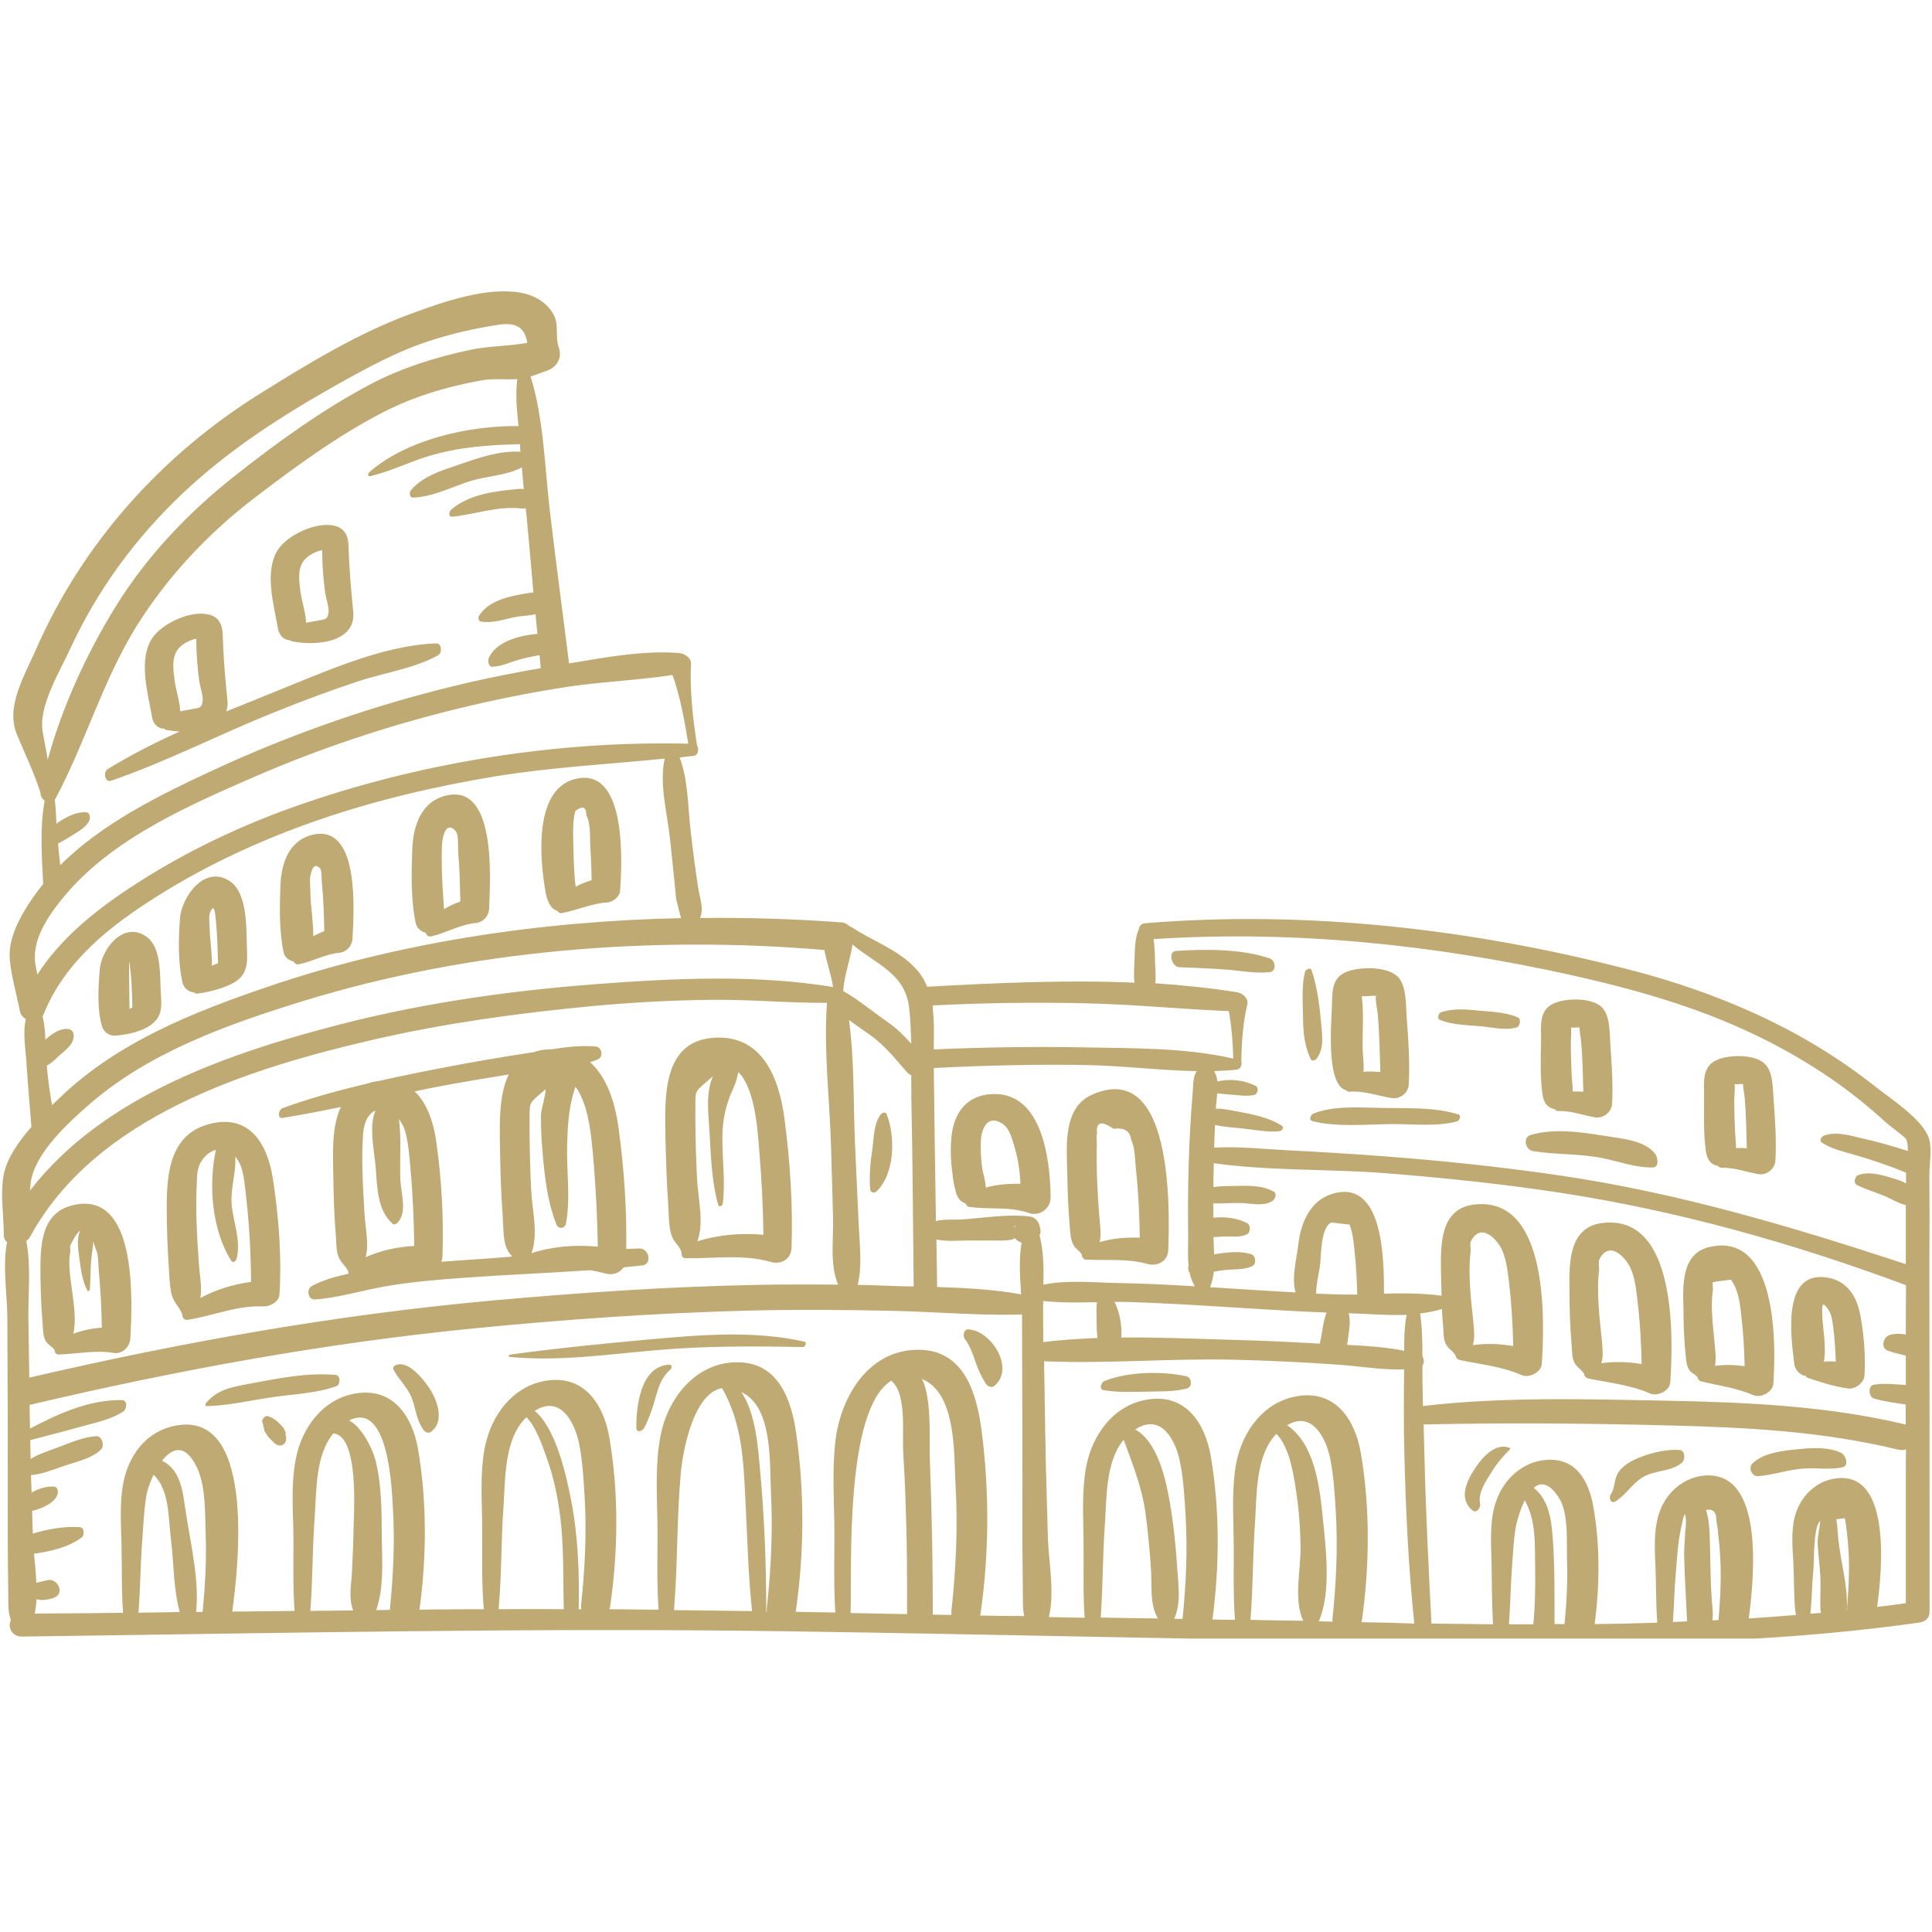 <?xml version="1.0" encoding="UTF-8"?> <svg xmlns="http://www.w3.org/2000/svg" xmlns:xlink="http://www.w3.org/1999/xlink" width="100" zoomAndPan="magnify" viewBox="0 0 75 75" height="100" preserveAspectRatio="xMidYMid meet" version="1.0"><defs><clipPath id="8b4c98eb09"><path d="M 0 11.109 L 75 11.109 L 75 63.609 L 0 63.609 Z M 0 11.109 " clip-rule="nonzero"></path></clipPath></defs><g clip-path="url(#8b4c98eb09)"><path fill="#c0aa73" d="M 34.188 43.266 C 33.918 43.625 33.93 44.129 33.871 44.559 C 33.789 45.121 33.738 45.586 33.781 46.156 C 33.789 46.293 33.93 46.34 34.027 46.25 C 34.742 45.562 34.762 44.129 34.422 43.258 C 34.379 43.141 34.238 43.195 34.188 43.266 Z M 25.941 46.781 C 25.969 47.164 25.949 47.641 26.086 48 C 26.18 48.254 26.371 48.34 26.457 48.613 C 26.445 48.73 26.484 48.844 26.621 48.844 C 27.746 48.859 28.848 48.68 29.938 48.992 C 30.324 49.102 30.711 48.871 30.727 48.457 C 30.785 46.781 30.672 45.082 30.453 43.422 C 30.242 41.828 29.582 40.133 27.668 40.289 C 25.695 40.453 25.812 42.637 25.832 44.109 C 25.852 45 25.879 45.891 25.941 46.781 Z M 27.59 41.855 C 27.617 41.828 27.648 41.809 27.676 41.781 C 27.398 42.406 27.492 43.141 27.539 43.871 C 27.594 44.828 27.621 45.855 27.883 46.781 C 27.906 46.883 28.051 46.797 28.059 46.727 C 28.16 45.891 28.043 45.047 28.043 44.203 C 28.043 43.672 28.105 43.238 28.27 42.738 C 28.398 42.344 28.609 42.027 28.656 41.617 C 28.832 41.781 28.938 41.984 29.031 42.195 C 29.133 42.434 29.199 42.672 29.254 42.922 C 29.387 43.516 29.434 44.137 29.48 44.742 C 29.57 45.797 29.621 46.871 29.637 47.934 C 28.777 47.859 27.887 47.926 27.07 48.191 C 27.344 47.441 27.098 46.559 27.059 45.746 C 27.023 45.062 27.004 44.375 26.996 43.688 C 26.996 43.422 26.988 43.16 26.996 42.898 C 26.996 42.305 26.977 42.387 27.59 41.855 Z M 11.234 24.848 C 11.242 24.848 11.25 24.848 11.254 24.848 C 11.262 24.855 11.262 24.863 11.27 24.863 C 11.27 24.863 11.277 24.871 11.277 24.871 C 11.289 24.883 11.309 24.891 11.336 24.898 C 12.25 25.082 13.836 24.953 13.711 23.734 C 13.625 22.867 13.555 22.039 13.527 21.168 C 13.516 20.766 13.359 20.48 12.93 20.398 C 12.262 20.27 11.23 20.738 10.828 21.285 C 10.223 22.121 10.637 23.496 10.793 24.414 C 10.832 24.637 10.996 24.844 11.234 24.848 Z M 12.344 21.398 C 12.391 21.379 12.445 21.371 12.508 21.359 C 12.508 21.406 12.508 21.461 12.508 21.508 C 12.516 22.02 12.555 22.523 12.625 23.023 C 12.652 23.203 12.781 23.605 12.754 23.781 C 12.707 24.086 12.598 24.031 12.289 24.102 C 12.152 24.129 12.012 24.148 11.883 24.176 C 11.867 23.789 11.711 23.316 11.672 23.023 C 11.562 22.23 11.527 21.707 12.344 21.398 Z M 5.66 36.344 C 4.77 35.75 3.934 36.859 3.871 37.648 C 3.816 38.316 3.762 39.195 3.961 39.84 C 4.027 40.059 4.199 40.188 4.422 40.203 C 4.445 40.203 4.457 40.203 4.473 40.203 C 4.477 40.203 4.484 40.203 4.492 40.203 C 4.969 40.16 5.586 40.039 5.949 39.711 C 6.316 39.387 6.273 38.996 6.242 38.535 C 6.199 37.887 6.289 36.766 5.66 36.344 Z M 5.027 39.16 C 5.023 38.492 5 37.59 5.016 37.438 C 5.035 37.18 5.043 37.527 5.051 37.59 C 5.078 37.777 5.09 37.969 5.105 38.168 C 5.125 38.48 5.133 38.793 5.137 39.105 C 5.105 39.125 5.062 39.148 5.027 39.16 Z M 17.375 30.871 C 16.352 31.082 16.039 32.051 16.004 32.969 C 15.973 33.898 15.945 34.941 16.141 35.852 C 16.184 36.031 16.348 36.172 16.523 36.207 C 16.551 36.301 16.625 36.371 16.734 36.352 C 17.312 36.219 17.871 35.887 18.461 35.832 C 18.754 35.805 18.973 35.566 18.988 35.273 C 19.02 34.227 19.301 30.477 17.375 30.871 Z M 17.238 35.297 C 17.23 35.164 17.219 35.031 17.211 34.914 C 17.164 34.227 17.129 33.52 17.156 32.832 C 17.168 32.473 17.32 31.84 17.688 32.262 C 17.816 32.41 17.77 32.914 17.789 33.105 C 17.844 33.73 17.855 34.363 17.871 34.996 C 17.645 35.078 17.43 35.172 17.238 35.297 Z M 22.473 30.211 C 20.676 30.492 20.953 33.383 21.184 34.656 C 21.227 34.902 21.348 35.289 21.633 35.355 C 21.676 35.418 21.734 35.465 21.816 35.445 C 22.375 35.344 23.035 35.051 23.566 35.035 C 23.77 35.031 24.055 34.812 24.07 34.594 C 24.152 33.492 24.328 29.918 22.473 30.211 Z M 22.348 34.426 C 22.336 34.301 22.312 34.172 22.309 34.055 C 22.273 33.594 22.262 33.133 22.254 32.676 C 22.254 32.492 22.238 32.301 22.254 32.109 C 22.254 31.898 22.281 31.68 22.336 31.477 C 22.621 31.266 22.762 31.32 22.762 31.656 C 22.941 31.953 22.895 32.566 22.918 32.906 C 22.945 33.328 22.961 33.75 22.969 34.172 C 22.75 34.234 22.539 34.316 22.348 34.426 Z M 8.922 34.207 C 7.957 33.559 7.059 34.797 6.988 35.641 C 6.926 36.438 6.906 37.383 7.09 38.16 C 7.133 38.344 7.301 38.488 7.484 38.52 C 7.5 38.52 7.52 38.52 7.535 38.527 C 7.566 38.562 7.613 38.582 7.684 38.57 C 8.133 38.508 8.703 38.363 9.09 38.141 C 9.582 37.848 9.609 37.426 9.59 36.914 C 9.555 36.172 9.645 34.688 8.922 34.207 Z M 8.227 37.492 C 8.234 36.961 8.141 36.371 8.141 36.062 C 8.141 35.879 8.086 35.582 8.16 35.41 C 8.336 34.996 8.355 35.547 8.379 35.73 C 8.438 36.281 8.445 36.84 8.465 37.391 C 8.383 37.418 8.301 37.453 8.227 37.492 Z M 16.938 24.977 C 14.793 25.047 12.434 26.156 10.465 26.938 C 9.914 27.164 9.352 27.387 8.785 27.617 C 8.828 27.488 8.848 27.348 8.828 27.176 C 8.738 26.312 8.668 25.48 8.645 24.609 C 8.629 24.211 8.473 23.922 8.043 23.844 C 7.375 23.711 6.344 24.184 5.941 24.727 C 5.336 25.562 5.75 26.938 5.906 27.855 C 5.941 28.074 6.109 28.277 6.348 28.285 C 6.355 28.285 6.363 28.285 6.371 28.285 C 6.375 28.293 6.375 28.301 6.383 28.301 C 6.383 28.301 6.391 28.305 6.391 28.305 C 6.402 28.32 6.426 28.328 6.453 28.332 C 6.609 28.367 6.785 28.387 6.977 28.395 C 6.008 28.836 5.062 29.312 4.18 29.859 C 4 29.965 4.062 30.387 4.309 30.309 C 6.48 29.566 8.547 28.488 10.676 27.641 C 11.754 27.203 12.848 26.797 13.949 26.434 C 14.945 26.109 16.102 25.945 17.012 25.434 C 17.168 25.348 17.156 24.973 16.938 24.977 Z M 7.867 27.219 C 7.82 27.523 7.711 27.469 7.402 27.539 C 7.27 27.562 7.125 27.586 6.996 27.613 C 6.98 27.223 6.824 26.754 6.785 26.461 C 6.676 25.672 6.641 25.148 7.457 24.836 C 7.508 24.816 7.562 24.809 7.621 24.793 C 7.621 24.844 7.621 24.898 7.621 24.945 C 7.629 25.453 7.668 25.957 7.738 26.461 C 7.766 26.641 7.895 27.039 7.867 27.219 Z M 12.18 32.395 C 11.23 32.594 10.922 33.492 10.887 34.348 C 10.855 35.191 10.832 36.145 11.012 36.977 C 11.059 37.18 11.223 37.281 11.398 37.324 C 11.434 37.398 11.5 37.453 11.598 37.434 C 12.125 37.328 12.625 37.039 13.16 36.988 C 13.453 36.961 13.672 36.719 13.684 36.43 C 13.734 35.43 13.984 32.027 12.18 32.395 Z M 12.16 36.344 C 12.168 35.797 12.059 35.207 12.051 34.691 C 12.051 34.473 12.012 34.207 12.051 33.996 C 12.105 33.73 12.195 33.477 12.426 33.711 C 12.496 33.777 12.48 34.105 12.488 34.188 C 12.555 34.832 12.574 35.492 12.59 36.145 C 12.441 36.207 12.297 36.27 12.16 36.344 Z M 56.605 43.258 C 55.695 42.977 54.645 43.027 53.699 43.012 C 52.816 43 51.816 42.902 50.984 43.23 C 50.883 43.27 50.789 43.48 50.945 43.523 C 51.93 43.766 53.027 43.645 54.039 43.637 C 54.863 43.633 55.754 43.742 56.559 43.535 C 56.66 43.504 56.75 43.297 56.605 43.258 Z M 65.434 52.574 C 65.453 52.793 65.461 52.988 65.574 53.18 C 65.648 53.301 65.805 53.348 65.887 53.453 C 65.91 53.531 65.957 53.609 66.051 53.629 C 66.738 53.793 67.406 53.875 68.066 54.16 C 68.352 54.281 68.812 54.043 68.84 53.723 C 68.949 52.211 69.004 47.789 66.355 48.41 C 65.254 48.668 65.328 49.934 65.352 50.812 C 65.355 51.395 65.371 51.988 65.434 52.574 Z M 66.5 49.77 C 66.73 49.734 66.965 49.707 67.195 49.676 C 67.289 49.805 67.363 49.945 67.414 50.102 C 67.52 50.395 67.555 50.703 67.59 51.008 C 67.672 51.676 67.711 52.355 67.727 53.035 C 67.344 52.98 66.957 52.969 66.574 53.023 C 66.617 52.82 66.602 52.594 66.582 52.371 C 66.527 51.66 66.391 50.84 66.488 50.129 C 66.516 50.047 66.461 49.832 66.5 49.77 Z M 61.008 52.18 C 61.027 52.391 61.016 52.676 61.105 52.871 C 61.191 53.062 61.383 53.152 61.484 53.316 C 61.5 53.402 61.555 53.492 61.656 53.512 C 62.477 53.684 63.289 53.758 64.062 54.098 C 64.352 54.219 64.82 53.988 64.84 53.664 C 64.961 51.859 65.078 47.121 62.199 47.477 C 60.887 47.641 60.914 49.047 60.926 50.07 C 60.926 50.77 60.949 51.477 61.008 52.18 Z M 62.082 48.898 C 62.465 48.121 63.105 48.805 63.297 49.227 C 63.465 49.605 63.512 50.023 63.559 50.43 C 63.664 51.262 63.711 52.109 63.73 52.953 C 63.215 52.867 62.684 52.844 62.164 52.922 C 62.242 52.668 62.215 52.375 62.188 52.07 C 62.098 51.184 61.969 50.172 62.078 49.285 C 62.082 49.203 62.043 48.98 62.082 48.898 Z M 49.297 37.207 C 48.199 36.832 46.812 36.84 45.664 36.914 C 45.316 36.934 45.484 37.535 45.777 37.547 C 46.371 37.574 46.969 37.59 47.562 37.637 C 48.125 37.676 48.727 37.801 49.289 37.738 C 49.57 37.703 49.516 37.281 49.297 37.207 Z M 71.469 56.398 C 70.977 56.168 70.367 56.199 69.84 56.254 C 69.258 56.309 68.469 56.383 68.031 56.812 C 67.855 56.984 68.012 57.324 68.25 57.305 C 68.828 57.262 69.387 57.059 69.973 57.012 C 70.48 56.969 71.02 57.07 71.516 56.961 C 71.801 56.902 71.652 56.488 71.469 56.398 Z M 70.102 53.418 C 70.121 53.453 70.148 53.48 70.188 53.492 C 70.684 53.656 71.238 53.84 71.754 53.902 C 72.027 53.934 72.359 53.676 72.379 53.402 C 72.426 52.656 72.359 51.824 72.223 51.082 C 72.094 50.348 71.715 49.715 70.922 49.594 C 69.156 49.312 69.527 51.922 69.656 52.961 C 69.699 53.199 69.867 53.383 70.102 53.418 Z M 70.977 50.84 C 71.113 51.043 71.133 51.301 71.168 51.539 C 71.223 51.977 71.25 52.418 71.266 52.859 C 71.109 52.844 70.949 52.844 70.801 52.859 C 70.918 52.293 70.738 51.445 70.738 51 C 70.734 50.73 70.707 50.445 70.977 50.84 Z M 59.871 42.434 C 59.914 42.754 60.016 42.984 60.355 43.059 C 60.383 43.102 60.422 43.129 60.477 43.129 C 60.98 43.113 61.418 43.285 61.898 43.371 C 62.234 43.434 62.559 43.184 62.582 42.848 C 62.621 42.074 62.566 41.297 62.512 40.523 C 62.477 40.059 62.52 39.316 62.09 39.023 C 61.656 38.727 60.75 38.746 60.293 38.965 C 59.742 39.227 59.824 39.812 59.824 40.332 C 59.812 41.02 59.785 41.754 59.871 42.434 Z M 61.289 39.773 C 61.262 39.754 61.273 39.746 61.289 39.773 Z M 60.988 39.887 C 61.109 39.895 61.254 39.887 61.316 39.883 C 61.316 39.883 61.316 39.887 61.316 39.887 C 61.316 40.051 61.363 40.23 61.375 40.398 C 61.438 41.059 61.445 41.719 61.465 42.379 C 61.32 42.371 61.18 42.367 61.051 42.371 C 61.055 42.141 61.016 41.895 61.008 41.68 C 60.996 41.316 60.98 40.957 60.98 40.598 C 60.969 40.391 61.008 40.113 60.988 39.887 Z M 68.418 41.223 C 67.984 40.922 67.078 40.945 66.621 41.16 C 66.07 41.426 66.152 42.012 66.152 42.527 C 66.152 43.223 66.125 43.953 66.215 44.637 C 66.254 44.957 66.355 45.191 66.699 45.266 C 66.727 45.305 66.766 45.332 66.82 45.332 C 67.324 45.32 67.758 45.488 68.242 45.578 C 68.574 45.641 68.902 45.387 68.922 45.055 C 68.965 44.277 68.91 43.504 68.855 42.727 C 68.812 42.258 68.855 41.516 68.418 41.223 Z M 67.629 41.973 C 67.602 41.949 67.609 41.949 67.629 41.973 Z M 67.391 44.57 C 67.398 44.34 67.359 44.094 67.352 43.875 C 67.336 43.516 67.324 43.156 67.324 42.793 C 67.316 42.59 67.363 42.312 67.336 42.086 C 67.461 42.094 67.602 42.086 67.664 42.078 C 67.664 42.078 67.664 42.086 67.664 42.086 C 67.664 42.25 67.711 42.426 67.727 42.598 C 67.785 43.258 67.793 43.918 67.812 44.578 C 67.664 44.562 67.52 44.562 67.391 44.57 Z M 65.207 56.289 C 64.617 56.25 63.957 56.426 63.426 56.676 C 63.199 56.785 62.977 56.941 62.832 57.148 C 62.648 57.418 62.703 57.754 62.527 58.02 C 62.438 58.148 62.539 58.398 62.715 58.281 C 63.215 57.965 63.445 57.426 64.023 57.227 C 64.453 57.078 64.961 57.078 65.309 56.766 C 65.426 56.656 65.418 56.309 65.207 56.289 Z M 74.898 45.605 C 74.898 45.195 75 44.645 74.898 44.25 C 74.695 43.477 73.414 42.672 72.809 42.188 C 71.836 41.418 70.801 40.734 69.719 40.141 C 67.652 39.012 65.434 38.199 63.152 37.617 C 57.094 36.059 50.707 35.324 44.457 35.84 C 44.301 35.852 44.219 35.957 44.207 36.078 C 44.051 36.426 44.059 36.852 44.043 37.234 C 44.035 37.535 43.996 37.848 44.043 38.148 C 41.355 38.031 38.621 38.16 35.992 38.305 C 35.891 38.051 35.746 37.812 35.543 37.594 C 34.883 36.875 33.871 36.527 33.066 35.996 C 33.039 35.977 33.012 35.969 32.984 35.961 C 32.895 35.875 32.781 35.812 32.656 35.805 C 30.855 35.676 29.023 35.613 27.18 35.637 C 27.207 35.535 27.242 35.438 27.242 35.328 C 27.246 35.051 27.141 34.711 27.098 34.43 C 26.988 33.711 26.895 32.988 26.812 32.266 C 26.703 31.34 26.719 30.285 26.383 29.402 C 26.574 29.383 26.758 29.359 26.941 29.34 C 27.105 29.32 27.145 29.062 27.059 28.938 C 26.902 27.926 26.773 26.797 26.824 25.773 C 26.84 25.535 26.574 25.375 26.371 25.352 C 24.988 25.238 23.477 25.523 22.09 25.754 C 21.844 23.754 21.566 21.754 21.336 19.746 C 21.145 18.09 21.102 16.227 20.598 14.613 C 20.805 14.555 21.008 14.465 21.203 14.402 C 21.602 14.273 21.836 13.906 21.695 13.5 C 21.523 13 21.75 12.578 21.422 12.098 C 21.129 11.668 20.668 11.438 20.172 11.355 C 18.852 11.137 17.176 11.73 15.953 12.18 C 13.891 12.934 11.949 14.125 10.094 15.281 C 6.27 17.668 3.207 21.078 1.395 25.215 C 0.953 26.23 0.203 27.441 0.66 28.523 C 0.965 29.258 1.332 30.008 1.57 30.77 C 1.566 30.898 1.641 31.016 1.734 31.082 C 1.539 32.137 1.625 33.262 1.676 34.32 C 1.539 34.484 1.41 34.656 1.285 34.832 C 0.809 35.527 0.293 36.418 0.383 37.281 C 0.449 37.941 0.648 38.617 0.777 39.27 C 0.805 39.391 0.891 39.492 1 39.562 C 0.891 40.051 0.973 40.598 1.016 41.105 C 1.074 41.984 1.148 42.871 1.219 43.746 C 0.715 44.32 0.273 44.965 0.148 45.578 C 0 46.312 0.148 47.191 0.148 47.945 C 0.148 48.07 0.199 48.164 0.273 48.219 C 0.094 49.129 0.277 50.266 0.285 51.105 C 0.293 52.52 0.293 53.934 0.301 55.352 C 0.305 56.793 0.301 58.23 0.301 59.672 C 0.301 60.367 0.312 61.066 0.32 61.762 C 0.328 62.176 0.293 62.543 0.422 62.891 C 0.293 63.148 0.441 63.535 0.863 63.531 C 10.711 63.402 20.559 63.184 30.398 63.324 C 39.797 63.461 49.195 63.707 58.598 63.797 C 59.41 63.801 60.219 63.809 61.027 63.801 C 61.18 63.863 61.348 63.863 61.5 63.801 C 63.383 63.797 65.273 63.754 67.152 63.664 C 67.234 63.68 67.309 63.672 67.391 63.652 C 69.762 63.531 72.129 63.324 74.484 62.992 C 74.723 62.957 74.906 62.836 74.906 62.57 C 74.906 58.043 74.906 53.52 74.898 48.992 C 74.906 47.859 74.906 46.734 74.898 45.605 Z M 36.211 39.031 C 38.211 38.93 40.211 38.902 42.211 38.949 C 44.051 38.992 45.875 39.18 47.703 39.25 C 47.812 39.848 47.859 40.488 47.875 41.094 C 45.949 40.652 43.852 40.699 41.895 40.656 C 40.016 40.625 38.129 40.656 36.25 40.738 C 36.25 40.223 36.273 39.691 36.211 39.18 Z M 35.379 42.652 C 35.43 45.082 35.441 47.512 35.469 49.941 C 35.137 49.934 34.797 49.926 34.469 49.914 C 34.082 49.898 33.691 49.887 33.297 49.879 C 33.48 49.102 33.367 48.301 33.332 47.496 C 33.289 46.488 33.242 45.484 33.195 44.477 C 33.121 42.891 33.176 41.188 32.957 39.59 C 33.223 39.801 33.508 39.984 33.738 40.148 C 34.32 40.555 34.742 41.086 35.203 41.617 C 35.25 41.672 35.312 41.711 35.375 41.738 C 35.375 42.039 35.375 42.344 35.379 42.652 Z M 33.094 36.664 C 33.992 37.434 35.156 37.773 35.297 39.16 C 35.348 39.609 35.359 40.059 35.375 40.516 C 35.102 40.215 34.816 39.922 34.48 39.691 C 33.91 39.297 33.332 38.812 32.734 38.473 C 32.766 37.875 33.004 37.277 33.094 36.664 Z M 26.438 35.641 C 20.98 35.758 15.469 36.574 10.363 38.316 C 7.492 39.297 4.574 40.453 2.348 42.59 C 2.246 42.688 2.137 42.793 2.02 42.902 C 1.934 42.395 1.859 41.883 1.816 41.367 C 1.992 41.277 2.145 41.129 2.285 40.992 C 2.531 40.766 2.859 40.562 2.863 40.203 C 2.863 40.074 2.789 39.969 2.66 39.949 C 2.34 39.895 1.988 40.152 1.762 40.359 C 1.75 40.051 1.73 39.754 1.652 39.453 C 1.66 39.441 1.676 39.418 1.68 39.406 C 2.512 37.301 4.32 35.902 6.188 34.738 C 8.133 33.52 10.234 32.566 12.406 31.816 C 14.625 31.055 16.918 30.52 19.238 30.137 C 21.414 29.781 23.613 29.668 25.805 29.449 C 25.582 30.383 25.906 31.621 26.004 32.512 C 26.062 33.078 26.125 33.641 26.18 34.199 C 26.207 34.477 26.234 34.75 26.262 35.023 C 26.215 34.695 26.352 35.363 26.438 35.641 Z M 20.707 23.004 C 20.66 23.004 20.613 23.004 20.57 23.012 C 19.871 23.133 19.008 23.258 18.598 23.902 C 18.551 23.977 18.57 24.113 18.672 24.129 C 19.109 24.203 19.523 24.055 19.945 23.965 C 20.219 23.902 20.52 23.91 20.789 23.844 C 20.816 24.102 20.836 24.359 20.863 24.609 C 20.859 24.609 20.852 24.609 20.844 24.609 C 20.184 24.664 19.23 24.902 18.965 25.57 C 18.934 25.664 18.965 25.883 19.109 25.883 C 19.414 25.871 19.652 25.773 19.938 25.672 C 20.273 25.559 20.598 25.496 20.945 25.434 C 20.961 25.605 20.98 25.77 20.992 25.938 C 19.648 26.168 18.312 26.449 16.992 26.789 C 13.992 27.559 11.059 28.605 8.242 29.914 C 6.207 30.859 3.973 31.953 2.34 33.586 C 2.309 33.309 2.273 33.023 2.254 32.742 C 2.422 32.668 2.586 32.559 2.73 32.473 C 2.973 32.312 3.301 32.156 3.449 31.891 C 3.512 31.785 3.512 31.539 3.336 31.531 C 2.953 31.512 2.578 31.715 2.266 31.918 C 2.238 31.941 2.219 31.961 2.191 31.98 C 2.176 31.668 2.164 31.355 2.129 31.043 C 2.137 31.035 2.145 31.02 2.152 31.008 C 3.309 28.844 3.973 26.469 5.273 24.352 C 6.48 22.406 8.07 20.711 9.887 19.324 C 11.426 18.145 13.047 16.957 14.766 16.059 C 15.992 15.41 17.34 15.008 18.699 14.766 C 19.164 14.684 19.633 14.75 20.082 14.715 C 20 15.309 20.07 15.941 20.129 16.539 C 18.219 16.52 15.789 17.051 14.332 18.336 C 14.27 18.391 14.27 18.508 14.379 18.484 C 15.156 18.301 15.871 17.941 16.625 17.711 C 17.801 17.352 18.965 17.273 20.184 17.242 C 20.191 17.344 20.199 17.438 20.203 17.539 C 19.402 17.48 18.543 17.785 17.797 18.043 C 17.137 18.27 16.406 18.484 15.953 19.031 C 15.883 19.105 15.891 19.316 16.031 19.316 C 16.809 19.289 17.516 18.91 18.25 18.676 C 18.883 18.48 19.672 18.461 20.258 18.145 C 20.285 18.426 20.309 18.711 20.332 18.988 C 20.285 18.977 20.23 18.977 20.176 18.977 C 19.238 19.066 18.273 19.16 17.523 19.773 C 17.441 19.84 17.379 20.07 17.559 20.059 C 18.457 19.965 19.312 19.637 20.23 19.738 C 20.301 19.746 20.355 19.738 20.41 19.73 C 20.414 19.82 20.422 19.902 20.438 19.992 C 20.531 20.992 20.621 21.996 20.707 23.004 Z M 1.668 28.469 C 1.457 27.461 2.301 26.113 2.734 25.168 C 3.789 22.891 5.246 20.91 7.062 19.18 C 8.875 17.465 10.883 16.172 13.047 14.953 C 14.211 14.301 15.379 13.656 16.66 13.238 C 17.395 13 18.148 12.812 18.91 12.68 C 19.504 12.586 20.254 12.367 20.449 13.199 C 20.457 13.234 20.465 13.273 20.469 13.309 C 19.742 13.445 19 13.422 18.23 13.586 C 16.91 13.867 15.598 14.281 14.398 14.906 C 12.523 15.895 10.738 17.188 9.07 18.508 C 7.27 19.938 5.695 21.598 4.484 23.555 C 3.402 25.305 2.41 27.43 1.852 29.496 C 1.797 29.156 1.734 28.809 1.668 28.469 Z M 2.449 34.848 C 4.266 32.629 7.145 31.348 9.711 30.227 C 12.324 29.082 15.031 28.176 17.801 27.504 C 19.227 27.156 20.652 26.871 22.102 26.652 C 23.43 26.457 24.785 26.406 26.105 26.203 C 26.41 27.027 26.574 28 26.719 28.871 C 21.602 28.742 16.168 29.621 11.359 31.34 C 9.105 32.145 6.941 33.199 4.949 34.527 C 3.594 35.43 2.32 36.48 1.449 37.832 C 1.43 37.711 1.402 37.594 1.383 37.473 C 1.199 36.52 1.871 35.555 2.449 34.848 Z M 1.191 45.918 C 1.332 44.789 2.648 43.582 3.477 42.863 C 5.812 40.836 8.859 39.758 11.773 38.859 C 18.223 36.875 25.293 36.309 32.004 36.879 C 32.086 37.363 32.27 37.832 32.34 38.316 C 29.336 37.82 26.113 37.977 23.098 38.207 C 19.879 38.453 16.605 38.91 13.473 39.699 C 9.043 40.82 4.043 42.488 1.164 46.219 C 1.172 46.117 1.184 46.012 1.191 45.918 Z M 1.102 51.125 C 1.09 50.184 1.211 49.125 1.02 48.176 C 1.074 48.137 1.121 48.09 1.156 48.035 C 3.695 43.332 9.676 41.469 14.562 40.344 C 17.293 39.719 20.102 39.332 22.895 39.066 C 24.484 38.914 26.09 38.828 27.691 38.812 C 29.16 38.801 30.629 38.938 32.102 38.93 C 31.973 40.766 32.207 42.699 32.262 44.535 C 32.289 45.457 32.312 46.367 32.34 47.285 C 32.359 48.109 32.207 49.102 32.535 49.871 C 31.488 49.859 30.434 49.859 29.387 49.879 C 25.922 49.945 22.449 50.184 19 50.496 C 12.957 51.051 7.031 52.109 1.137 53.48 C 1.129 52.688 1.109 51.906 1.102 51.125 Z M 5.375 62.605 C 5.449 61.68 5.449 60.746 5.52 59.82 C 5.566 59.223 5.586 58.617 5.688 58.023 C 5.723 57.84 5.82 57.547 5.961 57.25 C 6.586 57.828 6.531 58.938 6.637 59.758 C 6.75 60.68 6.73 61.68 6.977 62.578 C 6.445 62.59 5.906 62.598 5.375 62.605 Z M 7.867 62.57 C 7.867 62.578 7.867 62.578 7.867 62.57 C 7.785 62.578 7.695 62.578 7.613 62.578 C 7.746 61.324 7.391 59.891 7.207 58.664 C 7.09 57.895 7.031 57.078 6.293 56.703 C 6.668 56.227 7.16 56.016 7.613 56.902 C 7.996 57.637 7.957 58.754 7.984 59.562 C 8.023 60.57 7.961 61.57 7.867 62.57 Z M 13.727 59.234 C 13.719 59.828 13.691 60.418 13.664 61.02 C 13.637 61.551 13.523 62.031 13.711 62.516 C 13.156 62.523 12.602 62.531 12.047 62.535 C 12.141 61.34 12.125 60.121 12.215 58.914 C 12.289 57.91 12.234 56.473 12.945 55.645 C 13.949 55.746 13.734 58.754 13.727 59.234 Z M 15.133 62.496 C 14.957 62.496 14.781 62.504 14.605 62.504 C 14.91 61.617 14.836 60.605 14.82 59.68 C 14.816 58.691 14.82 57.648 14.578 56.691 C 14.461 56.234 14.031 55.371 13.551 55.145 C 15.086 54.355 15.211 57.82 15.25 58.5 C 15.332 59.836 15.27 61.168 15.133 62.496 Z M 19.355 62.469 C 19.477 61.16 19.449 59.836 19.543 58.527 C 19.621 57.434 19.559 55.84 20.438 55.016 C 20.805 55.391 21.043 56.086 21.203 56.535 C 21.484 57.297 21.652 58.094 21.75 58.895 C 21.898 60.086 21.852 61.27 21.887 62.469 C 21.047 62.461 20.203 62.461 19.355 62.469 Z M 22.574 62.469 C 22.539 62.469 22.496 62.469 22.465 62.469 C 22.496 61.047 22.438 59.59 22.164 58.203 C 21.996 57.344 21.586 55.426 20.754 54.773 C 21.785 54.117 22.32 55.273 22.477 56.023 C 22.613 56.703 22.656 57.41 22.695 58.105 C 22.777 59.488 22.707 60.867 22.566 62.242 C 22.547 62.332 22.551 62.406 22.574 62.469 Z M 26.164 62.504 C 26.309 60.746 26.27 58.969 26.426 57.207 C 26.5 56.379 26.902 54.086 28.031 53.887 C 28.812 55.262 28.859 56.684 28.938 58.254 C 29.012 59.684 29.043 61.121 29.195 62.543 C 28.188 62.531 27.18 62.516 26.164 62.504 Z M 29.773 62.559 C 29.766 62.559 29.754 62.559 29.746 62.559 C 29.746 60.719 29.672 58.836 29.5 57.004 C 29.426 56.199 29.336 54.832 28.773 54.035 C 28.84 54.07 28.91 54.113 28.984 54.16 C 29.996 54.852 29.875 56.887 29.93 57.957 C 30.004 59.441 29.93 60.91 29.773 62.387 C 29.758 62.449 29.766 62.504 29.773 62.559 Z M 35.211 62.66 C 34.48 62.645 33.746 62.633 33.02 62.617 C 33.074 60.875 32.781 54.711 34.605 53.594 C 34.617 53.621 34.637 53.641 34.664 53.664 C 35.184 54.172 35.027 55.637 35.059 56.309 C 35.102 57.004 35.137 57.691 35.156 58.387 C 35.211 59.809 35.219 61.23 35.211 62.66 Z M 36.938 62.691 C 36.695 62.688 36.457 62.688 36.211 62.68 C 36.211 60.727 36.176 58.773 36.102 56.82 C 36.066 55.902 36.156 54.832 35.938 53.934 C 35.898 53.777 35.852 53.641 35.789 53.531 C 37.148 54.086 37.027 56.488 37.094 57.664 C 37.191 59.289 37.109 60.918 36.934 62.535 C 36.926 62.582 36.934 62.637 36.938 62.691 Z M 38.047 62.715 C 38.055 62.688 38.062 62.66 38.066 62.633 C 38.402 60.27 38.41 57.875 38.102 55.508 C 37.91 54.07 37.422 52.43 35.699 52.398 C 33.781 52.363 32.68 54.125 32.445 55.832 C 32.305 56.883 32.367 57.984 32.387 59.039 C 32.406 60.223 32.352 61.414 32.426 62.598 C 31.91 62.59 31.398 62.578 30.883 62.57 C 30.891 62.543 30.895 62.516 30.902 62.488 C 31.223 60.223 31.23 57.914 30.91 55.648 C 30.73 54.383 30.25 52.969 28.766 52.887 C 27.086 52.797 25.934 54.219 25.641 55.738 C 25.43 56.812 25.504 57.977 25.52 59.059 C 25.539 60.203 25.484 61.352 25.566 62.488 C 24.926 62.48 24.293 62.477 23.656 62.469 C 23.668 62.426 23.684 62.387 23.688 62.348 C 23.996 60.195 24.023 57.957 23.656 55.812 C 23.438 54.527 22.688 53.375 21.23 53.594 C 19.898 53.793 19.055 54.957 18.816 56.215 C 18.645 57.113 18.699 58.07 18.715 58.984 C 18.734 60.129 18.68 61.285 18.777 62.422 C 18.777 62.434 18.781 62.449 18.781 62.469 C 18.312 62.469 17.852 62.469 17.379 62.477 C 17.012 62.477 16.652 62.48 16.285 62.488 C 16.562 60.434 16.578 58.309 16.23 56.262 C 16.012 54.996 15.277 53.875 13.848 54.086 C 12.543 54.281 11.711 55.426 11.48 56.648 C 11.309 57.527 11.363 58.465 11.387 59.359 C 11.406 60.414 11.359 61.488 11.434 62.535 C 10.629 62.543 9.828 62.559 9.016 62.562 C 9.277 60.684 9.93 54.547 6.656 55.379 C 5.609 55.645 4.98 56.555 4.785 57.574 C 4.641 58.324 4.695 59.113 4.715 59.875 C 4.738 60.789 4.711 61.707 4.777 62.609 C 3.633 62.625 2.492 62.633 1.348 62.637 C 1.383 62.461 1.41 62.27 1.414 62.082 C 1.543 62.113 1.688 62.121 1.824 62.094 C 2.027 62.059 2.309 62 2.312 61.746 C 2.32 61.605 2.23 61.461 2.109 61.387 C 1.988 61.312 1.879 61.324 1.742 61.367 C 1.633 61.395 1.523 61.414 1.41 61.441 C 1.395 61.059 1.355 60.672 1.32 60.316 C 1.973 60.223 2.66 60.066 3.172 59.684 C 3.285 59.598 3.281 59.297 3.102 59.285 C 2.52 59.242 1.871 59.352 1.273 59.535 C 1.266 59.242 1.254 58.949 1.246 58.652 C 1.641 58.562 2.07 58.359 2.211 58.07 C 2.266 57.957 2.273 57.727 2.098 57.711 C 1.809 57.691 1.496 57.785 1.227 57.941 C 1.219 57.719 1.211 57.488 1.203 57.262 C 1.641 57.227 2.062 57.051 2.477 56.91 C 2.934 56.75 3.602 56.617 3.934 56.254 C 4.062 56.113 3.961 55.738 3.734 55.75 C 3.191 55.793 2.668 56.031 2.156 56.223 C 1.824 56.344 1.484 56.453 1.191 56.637 C 1.184 56.391 1.176 56.152 1.176 55.906 C 1.805 55.738 2.43 55.582 3.055 55.406 C 3.66 55.234 4.262 55.133 4.789 54.793 C 4.926 54.703 4.961 54.352 4.738 54.352 C 3.469 54.328 2.273 54.875 1.164 55.457 C 1.164 55.453 1.164 55.453 1.164 55.445 C 1.156 55.145 1.156 54.84 1.148 54.539 C 6.867 53.191 12.629 52.133 18.484 51.559 C 21.973 51.219 25.492 50.969 29.004 50.879 C 30.883 50.832 32.762 50.844 34.637 50.887 C 36.305 50.918 38 51.082 39.676 51.027 C 39.676 51.051 39.676 51.07 39.676 51.09 C 39.68 52.504 39.68 53.922 39.688 55.336 C 39.695 56.777 39.688 58.215 39.688 59.656 C 39.688 60.352 39.703 61.055 39.707 61.746 C 39.715 62.109 39.688 62.434 39.762 62.734 C 39.199 62.734 38.621 62.727 38.047 62.715 Z M 39.395 48.062 C 39.465 48.148 39.559 48.211 39.66 48.238 C 39.547 48.859 39.594 49.586 39.641 50.246 C 38.578 50.055 37.477 49.996 36.379 49.961 C 36.375 49.348 36.359 48.73 36.352 48.117 C 36.754 48.203 37.172 48.156 37.605 48.156 C 37.898 48.156 38.191 48.156 38.488 48.156 C 38.539 48.156 39.312 48.191 39.395 48.062 Z M 39.355 47.633 C 39.375 47.605 39.402 47.578 39.422 47.559 C 39.41 47.605 39.383 47.633 39.355 47.66 C 39.355 47.652 39.355 47.641 39.355 47.633 Z M 40.375 47.668 C 40.367 47.633 40.355 47.594 40.348 47.559 C 40.309 47.402 40.156 47.246 39.988 47.227 C 39.137 47.117 38.176 47.285 37.32 47.34 C 37 47.359 36.633 47.32 36.332 47.402 C 36.301 45.422 36.273 43.441 36.25 41.461 C 38.219 41.359 40.184 41.312 42.156 41.344 C 43.574 41.371 45.031 41.555 46.461 41.582 C 46.309 41.793 46.328 42.059 46.297 42.449 C 46.223 43.359 46.172 44.277 46.145 45.191 C 46.117 46.094 46.113 47 46.125 47.906 C 46.133 48.328 46.098 48.734 46.141 49.129 C 46.113 49.219 46.117 49.336 46.18 49.402 C 46.223 49.586 46.281 49.762 46.383 49.934 C 45.371 49.871 44.355 49.824 43.344 49.805 C 42.457 49.789 41.418 49.68 40.504 49.871 C 40.52 49.219 40.512 48.559 40.355 47.953 C 40.395 47.883 40.41 47.781 40.375 47.668 Z M 52.359 51 C 52.359 50.996 52.352 50.988 52.352 50.98 C 52.359 50.98 52.371 50.98 52.379 50.98 C 53.059 51 53.848 51.07 54.605 51.043 C 54.516 51.5 54.508 51.977 54.508 52.438 C 53.789 52.289 53.031 52.246 52.293 52.207 C 52.312 52.09 52.332 51.977 52.344 51.852 C 52.379 51.578 52.434 51.273 52.359 51 Z M 51.809 50.246 C 51.57 50.238 51.332 50.227 51.094 50.219 C 51.086 49.852 51.211 49.402 51.25 49.055 C 51.289 48.695 51.277 47.641 51.68 47.457 C 51.918 47.484 52.148 47.512 52.387 47.539 C 52.441 47.672 52.477 47.809 52.504 47.953 C 52.543 48.148 52.562 48.355 52.582 48.551 C 52.645 49.117 52.672 49.68 52.688 50.254 C 52.387 50.254 52.094 50.258 51.809 50.246 Z M 51.496 50.953 C 51.344 51.34 51.34 51.762 51.23 52.16 C 50.141 52.098 49.051 52.043 47.957 52.016 C 46.512 51.977 45.016 51.906 43.527 51.922 C 43.559 51.457 43.473 50.961 43.266 50.539 C 43.477 50.539 43.688 50.539 43.895 50.547 C 45.402 50.594 46.914 50.695 48.426 50.789 C 49.453 50.852 50.473 50.914 51.496 50.953 Z M 40.492 51.125 C 40.492 50.918 40.492 50.715 40.496 50.504 C 41.184 50.578 41.887 50.566 42.586 50.551 C 42.559 50.707 42.566 50.871 42.566 51.051 C 42.574 51.34 42.566 51.648 42.602 51.941 C 41.895 51.969 41.191 52.016 40.496 52.098 C 40.504 51.77 40.496 51.445 40.492 51.125 Z M 42.73 62.793 C 42.812 61.609 42.805 60.418 42.887 59.234 C 42.961 58.207 42.906 56.746 43.621 55.887 C 43.961 56.828 44.32 57.699 44.465 58.719 C 44.566 59.469 44.637 60.215 44.684 60.965 C 44.723 61.645 44.629 62.258 44.949 62.828 C 44.215 62.82 43.473 62.809 42.73 62.793 Z M 45.906 62.844 C 45.848 62.844 45.785 62.844 45.723 62.844 C 45.676 62.844 45.629 62.844 45.582 62.844 C 45.852 62.223 45.746 61.605 45.703 60.91 C 45.648 60.051 45.562 59.203 45.418 58.352 C 45.273 57.5 44.961 55.984 44.07 55.492 C 45.105 54.812 45.656 55.984 45.805 56.738 C 45.941 57.418 45.984 58.125 46.023 58.82 C 46.105 60.16 46.043 61.5 45.906 62.844 Z M 48.543 62.883 C 48.645 61.633 48.629 60.367 48.719 59.113 C 48.793 58.043 48.73 56.508 49.547 55.664 C 50.105 56.199 50.262 57.5 50.359 58.207 C 50.441 58.801 50.473 59.406 50.488 59.996 C 50.508 60.918 50.203 62.074 50.59 62.918 C 49.902 62.91 49.223 62.898 48.543 62.883 Z M 51.727 62.836 C 51.719 62.875 51.727 62.91 51.727 62.953 C 51.551 62.945 51.371 62.945 51.195 62.938 C 51.684 61.848 51.469 60.086 51.352 58.93 C 51.234 57.754 51.047 56.051 49.965 55.328 C 50.957 54.738 51.488 55.875 51.637 56.617 C 51.773 57.297 51.816 58.004 51.855 58.699 C 51.938 60.078 51.871 61.461 51.727 62.836 Z M 52.855 62.973 C 52.855 62.957 52.863 62.953 52.863 62.945 C 53.168 60.793 53.195 58.555 52.828 56.41 C 52.609 55.125 51.863 53.977 50.406 54.191 C 49.07 54.391 48.227 55.555 47.988 56.812 C 47.82 57.711 47.875 58.672 47.887 59.582 C 47.91 60.68 47.859 61.789 47.941 62.883 C 47.648 62.875 47.355 62.875 47.066 62.871 C 47.344 60.781 47.355 58.617 47.004 56.539 C 46.785 55.254 46.035 54.105 44.582 54.324 C 43.246 54.52 42.402 55.684 42.164 56.941 C 41.996 57.84 42.051 58.801 42.062 59.711 C 42.078 60.738 42.035 61.781 42.105 62.801 C 41.641 62.793 41.18 62.789 40.715 62.773 C 40.953 61.848 40.707 60.582 40.68 59.734 C 40.641 58.309 40.594 56.895 40.574 55.473 C 40.559 54.602 40.547 53.723 40.531 52.844 C 42.988 52.949 45.484 52.723 47.949 52.785 C 49.281 52.82 50.617 52.879 51.945 52.977 C 52.762 53.031 53.664 53.191 54.508 53.16 C 54.496 54.234 54.488 55.316 54.516 56.391 C 54.57 58.602 54.672 60.816 54.902 63.012 C 54.902 63.02 54.902 63.02 54.902 63.027 C 54.219 63 53.535 62.984 52.855 62.973 Z M 59.523 63.055 C 59.211 63.055 58.891 63.055 58.578 63.055 C 58.633 62.258 58.648 61.453 58.707 60.656 C 58.742 60.207 58.762 59.762 58.836 59.316 C 58.863 59.152 58.988 58.656 59.191 58.242 C 59.641 59.047 59.578 59.945 59.594 60.867 C 59.605 61.598 59.594 62.324 59.523 63.055 Z M 60.734 63.047 C 60.605 63.047 60.477 63.047 60.348 63.047 C 60.34 61.91 60.363 60.781 60.273 59.645 C 60.219 58.938 60.102 58.203 59.539 57.758 C 59.797 57.535 60.125 57.547 60.504 58.125 C 60.922 58.746 60.805 59.938 60.832 60.645 C 60.859 61.453 60.812 62.25 60.734 63.047 Z M 64.941 62.965 C 64.988 62.348 64.996 61.727 65.051 61.105 C 65.086 60.746 65.105 60.379 65.145 60.02 C 65.18 59.707 65.234 59.398 65.309 59.094 C 65.324 58.957 65.363 58.848 65.418 58.773 C 65.461 58.996 65.461 59.223 65.418 59.461 C 65.41 59.781 65.371 60.086 65.379 60.414 C 65.398 61.23 65.453 62.047 65.488 62.855 C 65.488 62.883 65.492 62.91 65.5 62.938 C 65.316 62.953 65.133 62.957 64.941 62.965 Z M 66.711 62.891 C 66.629 62.898 66.547 62.898 66.473 62.902 C 66.52 62.617 66.461 62.32 66.445 62.02 C 66.391 61.215 66.398 60.406 66.371 59.609 C 66.363 59.344 66.336 58.949 66.227 58.617 C 66.5 58.562 66.637 58.699 66.629 59.031 C 66.664 59.223 66.691 59.406 66.703 59.598 C 66.754 59.996 66.781 60.395 66.793 60.801 C 66.812 61.496 66.773 62.188 66.711 62.891 Z M 70.277 62.645 C 70.34 62.082 70.34 61.5 70.395 60.938 C 70.426 60.609 70.395 59.297 70.645 59.059 C 70.652 59.059 70.66 59.059 70.664 59.059 C 70.633 59.352 70.551 59.645 70.562 59.938 C 70.59 60.5 70.684 61.039 70.672 61.609 C 70.664 61.91 70.66 62.211 70.672 62.508 C 70.672 62.551 70.68 62.582 70.691 62.617 C 70.551 62.617 70.414 62.633 70.277 62.645 Z M 71.699 62.504 C 71.691 62.504 71.688 62.504 71.68 62.504 C 71.691 62.461 71.699 62.422 71.699 62.371 C 71.715 61.453 71.449 60.609 71.359 59.719 C 71.34 59.488 71.332 59.223 71.285 58.977 C 71.395 58.965 71.508 58.949 71.617 58.938 C 71.652 59.125 71.68 59.316 71.699 59.508 C 71.734 59.828 71.762 60.156 71.773 60.473 C 71.793 61.141 71.754 61.801 71.699 62.461 C 71.699 62.48 71.699 62.488 71.699 62.504 Z M 73.984 57.207 C 73.984 58.883 73.984 60.555 73.984 62.238 C 73.613 62.285 73.246 62.34 72.871 62.379 C 73.074 60.895 73.434 56.969 71.156 57.41 C 70.434 57.547 69.895 58.125 69.691 58.812 C 69.523 59.398 69.582 60.047 69.617 60.645 C 69.652 61.289 69.629 61.938 69.699 62.582 C 69.707 62.625 69.711 62.66 69.734 62.691 C 69.121 62.742 68.5 62.789 67.887 62.828 C 68.113 61.121 68.48 57.086 66.16 57.281 C 65.371 57.352 64.723 57.91 64.445 58.637 C 64.168 59.363 64.242 60.195 64.27 60.965 C 64.297 61.637 64.281 62.32 64.336 62.992 C 63.527 63.02 62.715 63.039 61.906 63.047 C 62.098 61.555 62.117 60.004 61.859 58.52 C 61.684 57.508 61.199 56.582 60.023 56.672 C 59.09 56.746 58.367 57.434 58.074 58.289 C 57.832 59.004 57.879 59.773 57.898 60.516 C 57.918 61.352 57.906 62.211 57.961 63.055 C 57.164 63.047 56.367 63.039 55.57 63.027 C 55.461 60.91 55.352 58.785 55.301 56.672 C 55.285 56.215 55.277 55.75 55.266 55.297 C 55.273 55.297 55.285 55.297 55.293 55.297 C 58.469 55.227 61.641 55.254 64.82 55.336 C 67.809 55.41 70.781 55.566 73.695 56.277 C 73.801 56.301 73.906 56.297 73.992 56.262 C 73.984 56.566 73.984 56.887 73.984 57.207 Z M 73.984 51.805 C 73.828 51.777 73.672 51.77 73.516 51.789 C 73.297 51.816 73.164 51.895 73.113 52.125 C 73.086 52.254 73.156 52.383 73.277 52.43 C 73.477 52.512 73.699 52.547 73.91 52.609 C 73.938 52.613 73.965 52.621 73.984 52.629 C 73.984 53.008 73.984 53.391 73.984 53.766 C 73.578 53.738 73.164 53.695 72.754 53.75 C 72.508 53.785 72.531 54.219 72.742 54.289 C 73.141 54.41 73.551 54.457 73.965 54.52 C 73.973 54.52 73.973 54.52 73.98 54.52 C 73.98 54.777 73.98 55.043 73.98 55.301 C 73.973 55.301 73.973 55.301 73.965 55.297 C 70.938 54.574 67.828 54.438 64.73 54.375 C 61.574 54.316 58.375 54.215 55.238 54.582 C 55.23 54.254 55.223 53.926 55.219 53.602 C 55.219 53.402 55.219 53.207 55.219 53.008 C 55.293 52.922 55.285 52.758 55.219 52.656 C 55.219 52.098 55.211 51.539 55.129 50.988 C 55.422 50.953 55.707 50.898 55.973 50.816 C 55.984 51.035 56 51.246 56.02 51.465 C 56.039 51.676 56.027 51.961 56.117 52.16 C 56.203 52.348 56.395 52.438 56.496 52.602 C 56.512 52.688 56.566 52.777 56.668 52.797 C 57.492 52.969 58.301 53.043 59.074 53.383 C 59.363 53.504 59.832 53.273 59.852 52.949 C 59.973 51.145 60.09 46.406 57.211 46.762 C 55.898 46.926 55.926 48.332 55.938 49.355 C 55.945 49.668 55.953 49.98 55.961 50.301 C 55.23 50.199 54.48 50.199 53.727 50.219 C 53.727 48.879 53.707 45.695 51.672 46.359 C 50.828 46.641 50.488 47.523 50.398 48.32 C 50.352 48.777 50.121 49.625 50.297 50.172 C 49.297 50.117 48.289 50.055 47.289 49.988 C 47.188 49.98 47.078 49.973 46.977 49.969 C 47.051 49.77 47.098 49.574 47.121 49.367 C 47.242 49.348 47.371 49.32 47.492 49.309 C 47.859 49.258 48.297 49.312 48.625 49.145 C 48.785 49.055 48.746 48.742 48.574 48.688 C 48.141 48.551 47.656 48.613 47.207 48.68 C 47.188 48.688 47.16 48.688 47.133 48.695 C 47.125 48.477 47.113 48.258 47.105 48.027 C 47.234 48.016 47.371 48.008 47.5 48 C 47.793 47.992 48.141 48.055 48.414 47.91 C 48.543 47.844 48.555 47.566 48.426 47.488 C 48.094 47.305 47.566 47.211 47.105 47.273 C 47.105 47.09 47.098 46.898 47.098 46.715 C 47.445 46.723 47.793 46.695 48.141 46.699 C 48.543 46.707 49.086 46.855 49.418 46.605 C 49.508 46.539 49.574 46.332 49.445 46.258 C 48.984 46 48.438 46.027 47.922 46.039 C 47.656 46.047 47.379 46.039 47.105 46.082 C 47.105 45.883 47.105 45.68 47.113 45.484 C 47.113 45.375 47.117 45.266 47.117 45.156 C 49.262 45.457 51.508 45.375 53.672 45.535 C 55.973 45.715 58.281 45.953 60.559 46.301 C 65.168 47.008 69.625 48.266 73.992 49.891 C 73.984 50.539 73.984 51.172 73.984 51.805 Z M 57.094 48.199 C 57.477 47.422 58.117 48.102 58.309 48.523 C 58.477 48.906 58.523 49.32 58.574 49.73 C 58.676 50.559 58.723 51.41 58.742 52.254 C 58.227 52.164 57.695 52.145 57.176 52.219 C 57.254 51.969 57.227 51.676 57.199 51.367 C 57.109 50.484 56.98 49.469 57.09 48.586 C 57.102 48.504 57.055 48.285 57.094 48.199 Z M 70.719 44.352 C 71.086 44.586 71.461 44.68 71.875 44.797 C 72.598 45 73.305 45.238 73.992 45.523 C 73.992 45.543 73.992 45.562 73.992 45.578 C 73.992 45.699 73.992 45.816 73.992 45.938 C 73.828 45.844 73.645 45.789 73.457 45.734 C 73.035 45.605 72.562 45.461 72.137 45.617 C 72.004 45.668 71.938 45.93 72.082 46 C 72.523 46.219 73 46.332 73.434 46.559 C 73.543 46.613 73.773 46.734 73.984 46.781 C 73.984 47.457 73.984 48.137 73.984 48.809 C 73.984 48.898 73.984 48.988 73.984 49.074 C 69.543 47.613 65.16 46.305 60.512 45.625 C 58.238 45.293 55.961 45.055 53.672 44.883 C 52.434 44.789 51.195 44.715 49.957 44.652 C 49.031 44.605 48.066 44.496 47.133 44.551 C 47.141 44.258 47.152 43.965 47.168 43.672 C 47.543 43.754 47.938 43.773 48.309 43.816 C 48.758 43.863 49.234 43.965 49.68 43.91 C 49.773 43.898 49.855 43.762 49.758 43.699 C 49.281 43.387 48.637 43.258 48.078 43.156 C 47.812 43.109 47.488 43.027 47.195 43.039 C 47.215 42.82 47.242 42.625 47.254 42.441 C 47.488 42.473 47.719 42.488 47.957 42.508 C 48.215 42.535 48.418 42.555 48.676 42.508 C 48.828 42.48 48.883 42.23 48.746 42.156 C 48.309 41.93 47.746 41.863 47.262 41.984 C 47.242 41.848 47.207 41.711 47.133 41.578 C 47.426 41.57 47.727 41.555 48.016 41.523 C 48.148 41.508 48.234 41.316 48.188 41.203 C 48.195 40.496 48.254 39.691 48.418 39.012 C 48.48 38.754 48.242 38.555 48.012 38.516 C 46.969 38.352 45.914 38.242 44.848 38.172 C 44.879 37.914 44.848 37.648 44.84 37.379 C 44.832 37.066 44.832 36.758 44.777 36.457 C 50.23 36.098 55.695 36.676 61.023 37.859 C 63.484 38.41 65.914 39.098 68.195 40.203 C 69.195 40.684 70.16 41.242 71.074 41.867 C 71.633 42.25 72.168 42.664 72.688 43.109 C 72.855 43.25 73.02 43.398 73.184 43.551 C 73.32 43.672 73.973 44.164 73.992 44.211 C 74.047 44.312 74.062 44.488 74.062 44.68 C 73.477 44.496 72.891 44.324 72.293 44.191 C 71.809 44.082 71.277 43.91 70.801 44.086 C 70.711 44.121 70.609 44.285 70.719 44.352 Z M 62.293 44.094 C 61.383 43.945 60.32 43.793 59.422 44.059 C 59.098 44.156 59.211 44.637 59.52 44.688 C 60.402 44.828 61.293 44.781 62.18 44.953 C 62.848 45.082 63.473 45.332 64.152 45.32 C 64.418 45.32 64.355 44.953 64.27 44.816 C 63.895 44.266 62.914 44.195 62.293 44.094 Z M 51.113 41.094 C 51.406 40.699 51.332 40.23 51.289 39.758 C 51.23 39.066 51.141 38.332 50.918 37.672 C 50.867 37.527 50.68 37.637 50.656 37.738 C 50.527 38.289 50.574 38.895 50.582 39.461 C 50.59 40.051 50.625 40.555 50.875 41.102 C 50.922 41.215 51.059 41.168 51.113 41.094 Z M 58.918 39.492 C 58.484 39.309 57.992 39.281 57.523 39.242 C 57 39.195 56.449 39.121 55.945 39.297 C 55.824 39.344 55.773 39.543 55.91 39.598 C 56.414 39.793 56.965 39.793 57.496 39.84 C 57.938 39.883 58.441 40.012 58.879 39.883 C 59.008 39.84 59.062 39.555 58.918 39.492 Z M 52.258 42.324 C 52.285 42.359 52.324 42.379 52.379 42.379 C 52.957 42.34 53.449 42.527 54.008 42.625 C 54.34 42.688 54.668 42.434 54.688 42.102 C 54.734 41.223 54.672 40.352 54.605 39.473 C 54.57 38.992 54.617 38.168 54.184 37.848 C 53.746 37.527 52.883 37.539 52.395 37.684 C 51.719 37.883 51.719 38.398 51.707 38.996 C 51.699 39.547 51.441 42.113 52.258 42.324 Z M 53.332 38.656 C 53.387 38.664 53.414 38.664 53.434 38.656 C 53.422 38.672 53.406 38.691 53.406 38.73 C 53.406 38.914 53.453 39.121 53.477 39.305 C 53.551 40.074 53.559 40.84 53.586 41.617 C 53.359 41.598 53.141 41.582 52.93 41.609 C 52.953 41.316 52.91 40.996 52.902 40.781 C 52.875 40.098 52.957 39.359 52.863 38.676 C 53.031 38.676 53.27 38.656 53.332 38.656 Z M 2.816 46.789 C 1.566 47.094 1.566 48.402 1.57 49.457 C 1.578 50.09 1.598 50.73 1.652 51.363 C 1.676 51.574 1.66 51.844 1.762 52.035 C 1.852 52.199 2.02 52.273 2.117 52.398 C 2.117 52.5 2.164 52.582 2.281 52.582 C 2.98 52.559 3.707 52.402 4.402 52.52 C 4.758 52.582 5.043 52.273 5.062 51.949 C 5.137 50.477 5.344 46.168 2.816 46.789 Z M 2.844 51.777 C 3.07 50.84 2.551 49.449 2.73 48.594 C 2.742 48.52 2.703 48.41 2.734 48.34 C 2.887 48.02 3.008 47.844 3.117 47.77 C 2.953 48.109 3.043 48.551 3.09 48.914 C 3.145 49.328 3.199 49.73 3.395 50.102 C 3.418 50.137 3.477 50.109 3.484 50.074 C 3.523 49.668 3.504 49.258 3.547 48.852 C 3.566 48.621 3.613 48.41 3.621 48.199 C 3.66 48.312 3.688 48.422 3.715 48.469 C 3.832 48.73 3.812 49.109 3.84 49.387 C 3.906 50.098 3.941 50.824 3.953 51.539 C 3.574 51.566 3.199 51.641 2.844 51.777 Z M 25.98 52.977 C 24.859 53.031 24.695 54.609 24.703 55.426 C 24.703 55.637 24.934 55.566 25.004 55.438 C 25.207 55.035 25.344 54.648 25.457 54.219 C 25.574 53.812 25.695 53.445 26.031 53.16 C 26.098 53.09 26.086 52.969 25.98 52.977 Z M 15.359 52.996 C 15.305 53.016 15.238 53.09 15.27 53.16 C 15.48 53.566 15.82 53.84 15.992 54.289 C 16.148 54.711 16.168 55.141 16.441 55.512 C 16.496 55.59 16.633 55.656 16.719 55.59 C 17.277 55.195 16.984 54.371 16.672 53.895 C 16.441 53.547 15.844 52.785 15.359 52.996 Z M 11.07 55.574 C 11.059 55.547 11.051 55.512 11.039 55.484 C 11.012 55.434 10.965 55.379 10.922 55.336 C 10.781 55.18 10.609 55.035 10.406 54.977 C 10.281 54.941 10.223 55.059 10.172 55.141 C 10.207 55.273 10.234 55.418 10.27 55.555 C 10.277 55.566 10.289 55.582 10.297 55.602 C 10.316 55.637 10.336 55.668 10.363 55.703 C 10.379 55.723 10.379 55.73 10.371 55.719 C 10.359 55.695 10.363 55.711 10.398 55.75 C 10.461 55.848 10.562 55.922 10.637 56.004 C 10.73 56.105 10.895 56.16 11.012 56.066 C 11.059 56.023 11.094 55.977 11.105 55.906 C 11.105 55.879 11.105 55.855 11.113 55.828 C 11.105 55.766 11.094 55.711 11.066 55.664 C 11.113 55.664 11.113 55.629 11.07 55.574 Z M 13.031 53.375 C 11.93 53.273 10.773 53.512 9.691 53.715 C 9.004 53.848 8.438 53.926 7.984 54.484 C 7.957 54.52 7.977 54.586 8.023 54.586 C 8.887 54.566 9.75 54.355 10.609 54.234 C 11.418 54.117 12.285 54.09 13.059 53.812 C 13.223 53.742 13.223 53.391 13.031 53.375 Z M 23.504 49.438 C 23.785 49.52 24.062 49.414 24.207 49.199 C 24.445 49.176 24.688 49.152 24.926 49.125 C 25.344 49.074 25.188 48.449 24.82 48.465 C 24.648 48.469 24.477 48.477 24.309 48.484 C 24.336 46.945 24.227 45.387 24.023 43.863 C 23.895 42.871 23.586 41.836 22.906 41.234 C 23.008 41.203 23.109 41.168 23.207 41.129 C 23.438 41.023 23.367 40.645 23.125 40.625 C 22.551 40.574 21.973 40.645 21.41 40.734 C 21.355 40.734 21.301 40.734 21.238 40.738 C 21.035 40.754 20.859 40.793 20.703 40.848 C 20.641 40.855 20.578 40.867 20.52 40.875 C 19.449 41.039 18.379 41.223 17.312 41.426 C 16.453 41.59 15.59 41.766 14.734 41.957 C 14.645 41.973 14.551 41.984 14.453 42.004 C 14.395 42.02 14.332 42.039 14.277 42.059 C 13.156 42.324 12.047 42.625 10.965 43.02 C 10.812 43.074 10.754 43.434 10.965 43.398 C 11.727 43.277 12.48 43.129 13.234 42.973 C 12.875 43.719 12.922 44.742 12.938 45.57 C 12.949 46.375 12.969 47.176 13.039 47.98 C 13.059 48.23 13.047 48.539 13.133 48.77 C 13.23 49.02 13.418 49.129 13.523 49.363 C 13.523 49.387 13.523 49.422 13.527 49.449 C 13.023 49.551 12.527 49.695 12.102 49.926 C 11.883 50.043 11.957 50.465 12.223 50.445 C 13.133 50.383 14.031 50.098 14.93 49.941 C 15.957 49.762 16.984 49.676 18.027 49.602 C 19.641 49.484 21.273 49.422 22.895 49.309 C 23.098 49.336 23.301 49.383 23.504 49.438 Z M 14.195 48.805 C 14.332 48.281 14.184 47.699 14.148 47.094 C 14.094 46.09 14.02 45.039 14.094 44.031 C 14.133 43.504 14.332 43.211 14.582 43.109 C 14.297 43.691 14.543 44.746 14.59 45.387 C 14.645 46.129 14.652 46.992 15.25 47.512 C 15.293 47.551 15.367 47.523 15.406 47.488 C 15.836 47.094 15.562 46.312 15.543 45.809 C 15.508 45.027 15.59 44.223 15.488 43.449 C 15.605 43.598 15.699 43.781 15.754 44.004 C 15.863 44.461 15.898 44.945 15.938 45.414 C 16.027 46.387 16.066 47.383 16.082 48.367 C 15.422 48.402 14.789 48.539 14.195 48.805 Z M 18.02 48.918 C 17.723 48.941 17.422 48.961 17.129 48.98 C 17.156 48.918 17.176 48.844 17.176 48.777 C 17.23 47.277 17.141 45.734 16.926 44.25 C 16.816 43.516 16.559 42.801 16.094 42.367 C 16.559 42.27 17.02 42.176 17.488 42.094 C 18.238 41.957 18.992 41.836 19.75 41.711 C 19.355 42.516 19.395 43.664 19.41 44.551 C 19.422 45.441 19.449 46.332 19.516 47.227 C 19.543 47.605 19.523 48.082 19.66 48.441 C 19.715 48.586 19.805 48.68 19.883 48.781 C 19.258 48.832 18.641 48.879 18.02 48.918 Z M 20.633 48.648 C 20.906 47.898 20.66 47.012 20.621 46.203 C 20.586 45.516 20.566 44.828 20.559 44.141 C 20.559 43.875 20.551 43.617 20.559 43.352 C 20.566 42.754 20.543 42.836 21.156 42.305 C 21.164 42.297 21.18 42.289 21.184 42.285 C 21.184 42.508 21 43.109 21 43.293 C 20.992 43.801 21.027 44.32 21.07 44.824 C 21.152 45.746 21.258 46.68 21.605 47.543 C 21.68 47.727 21.926 47.695 21.969 47.504 C 22.156 46.523 21.988 45.449 22.016 44.453 C 22.035 43.793 22.062 43.176 22.234 42.527 C 22.273 42.379 22.312 42.285 22.336 42.188 C 22.449 42.324 22.531 42.488 22.602 42.66 C 22.703 42.898 22.77 43.133 22.824 43.387 C 22.953 43.98 23 44.598 23.051 45.203 C 23.137 46.258 23.191 47.332 23.207 48.395 C 22.336 48.312 21.449 48.383 20.633 48.648 Z M 57.301 56.941 C 56.965 57.438 56.586 58.152 57.156 58.629 C 57.32 58.766 57.492 58.527 57.457 58.371 C 57.367 57.949 57.68 57.508 57.887 57.168 C 58.098 56.828 58.34 56.535 58.625 56.254 C 58.641 56.242 58.633 56.223 58.621 56.215 C 58.098 55.977 57.559 56.547 57.301 56.941 Z M 8.133 43.633 C 6.609 44.027 6.473 45.516 6.473 46.855 C 6.473 47.648 6.5 48.441 6.555 49.23 C 6.574 49.531 6.582 49.844 6.637 50.137 C 6.703 50.551 6.934 50.668 7.078 51.027 C 7.078 51.152 7.145 51.254 7.297 51.234 C 8.273 51.078 9.207 50.668 10.207 50.715 C 10.465 50.73 10.828 50.547 10.848 50.254 C 10.941 48.77 10.82 47.203 10.59 45.742 C 10.383 44.395 9.676 43.23 8.133 43.633 Z M 7.777 50.391 C 7.852 49.98 7.75 49.539 7.719 49.027 C 7.648 48.016 7.586 46.98 7.637 45.957 C 7.648 45.625 7.648 45.312 7.852 45.027 C 8.008 44.809 8.188 44.688 8.379 44.637 C 8.086 46.02 8.227 47.75 8.977 48.945 C 9.039 49.043 9.152 48.965 9.18 48.879 C 9.379 48.156 9.039 47.43 8.988 46.699 C 8.957 46.09 9.172 45.496 9.133 44.902 C 9.223 45.008 9.297 45.129 9.352 45.277 C 9.488 45.68 9.52 46.145 9.566 46.566 C 9.684 47.621 9.738 48.695 9.746 49.762 C 9.066 49.859 8.383 50.055 7.777 50.391 Z M 46.051 53.426 C 45.098 53.219 43.785 53.246 42.879 53.609 C 42.738 53.664 42.648 53.934 42.852 53.969 C 43.418 54.059 43.961 54.035 44.527 54.023 C 45.035 54.008 45.574 54.035 46.07 53.902 C 46.309 53.84 46.262 53.473 46.051 53.426 Z M 31.223 52.082 C 29.305 51.648 27.246 51.812 25.301 51.988 C 23.465 52.152 21.633 52.336 19.805 52.586 C 19.75 52.594 19.723 52.676 19.789 52.676 C 21.707 52.859 23.605 52.574 25.52 52.41 C 27.41 52.246 29.27 52.254 31.16 52.293 C 31.262 52.293 31.344 52.109 31.223 52.082 Z M 40.785 46.484 C 40.77 44.965 40.438 42.215 38.328 42.488 C 37.449 42.605 37.02 43.285 36.938 44.109 C 36.891 44.586 36.906 45.074 36.973 45.551 C 37 45.77 37.027 46 37.09 46.203 C 37.117 46.348 37.172 46.477 37.266 46.586 C 37.332 46.645 37.406 46.695 37.488 46.723 C 37.512 46.789 37.559 46.852 37.645 46.855 C 38.422 46.961 39.191 46.828 39.945 47.09 C 40.363 47.238 40.785 46.906 40.785 46.484 Z M 38.266 46.102 C 38.266 45.855 38.164 45.578 38.129 45.352 C 38.082 45.012 38.062 44.664 38.074 44.324 C 38.09 43.883 38.293 43.23 38.906 43.617 C 39.199 43.801 39.309 44.266 39.395 44.57 C 39.531 45.035 39.594 45.488 39.613 45.957 C 39.172 45.945 38.688 45.98 38.266 46.102 Z M 41.531 47.648 C 41.551 47.891 41.559 48.145 41.688 48.355 C 41.77 48.496 41.906 48.551 41.988 48.688 C 41.996 48.789 42.051 48.891 42.156 48.898 C 42.969 48.941 43.77 48.844 44.559 49.07 C 44.949 49.176 45.336 48.945 45.352 48.531 C 45.41 46.918 45.539 41.102 42.391 42.496 C 41.254 43 41.41 44.496 41.43 45.523 C 41.445 46.238 41.465 46.945 41.531 47.648 Z M 43.227 43.82 C 43.641 43.762 43.867 43.902 43.914 44.25 C 44.07 44.57 44.059 45.047 44.098 45.395 C 44.191 46.273 44.234 47.164 44.246 48.047 C 43.715 48.027 43.191 48.07 42.688 48.219 C 42.758 47.926 42.711 47.594 42.676 47.238 C 42.602 46.305 42.555 45.352 42.578 44.414 C 42.578 44.32 42.555 44.113 42.586 44.012 C 42.539 43.555 42.75 43.488 43.227 43.82 Z M 37.578 51.605 C 37.406 51.602 37.367 51.879 37.457 51.98 C 37.641 52.207 37.781 52.609 37.879 52.895 C 37.98 53.191 38.09 53.418 38.254 53.691 C 38.312 53.793 38.469 53.906 38.594 53.805 C 39.422 53.133 38.484 51.641 37.578 51.605 Z M 37.578 51.605 " fill-opacity="1" fill-rule="nonzero"></path></g></svg> 